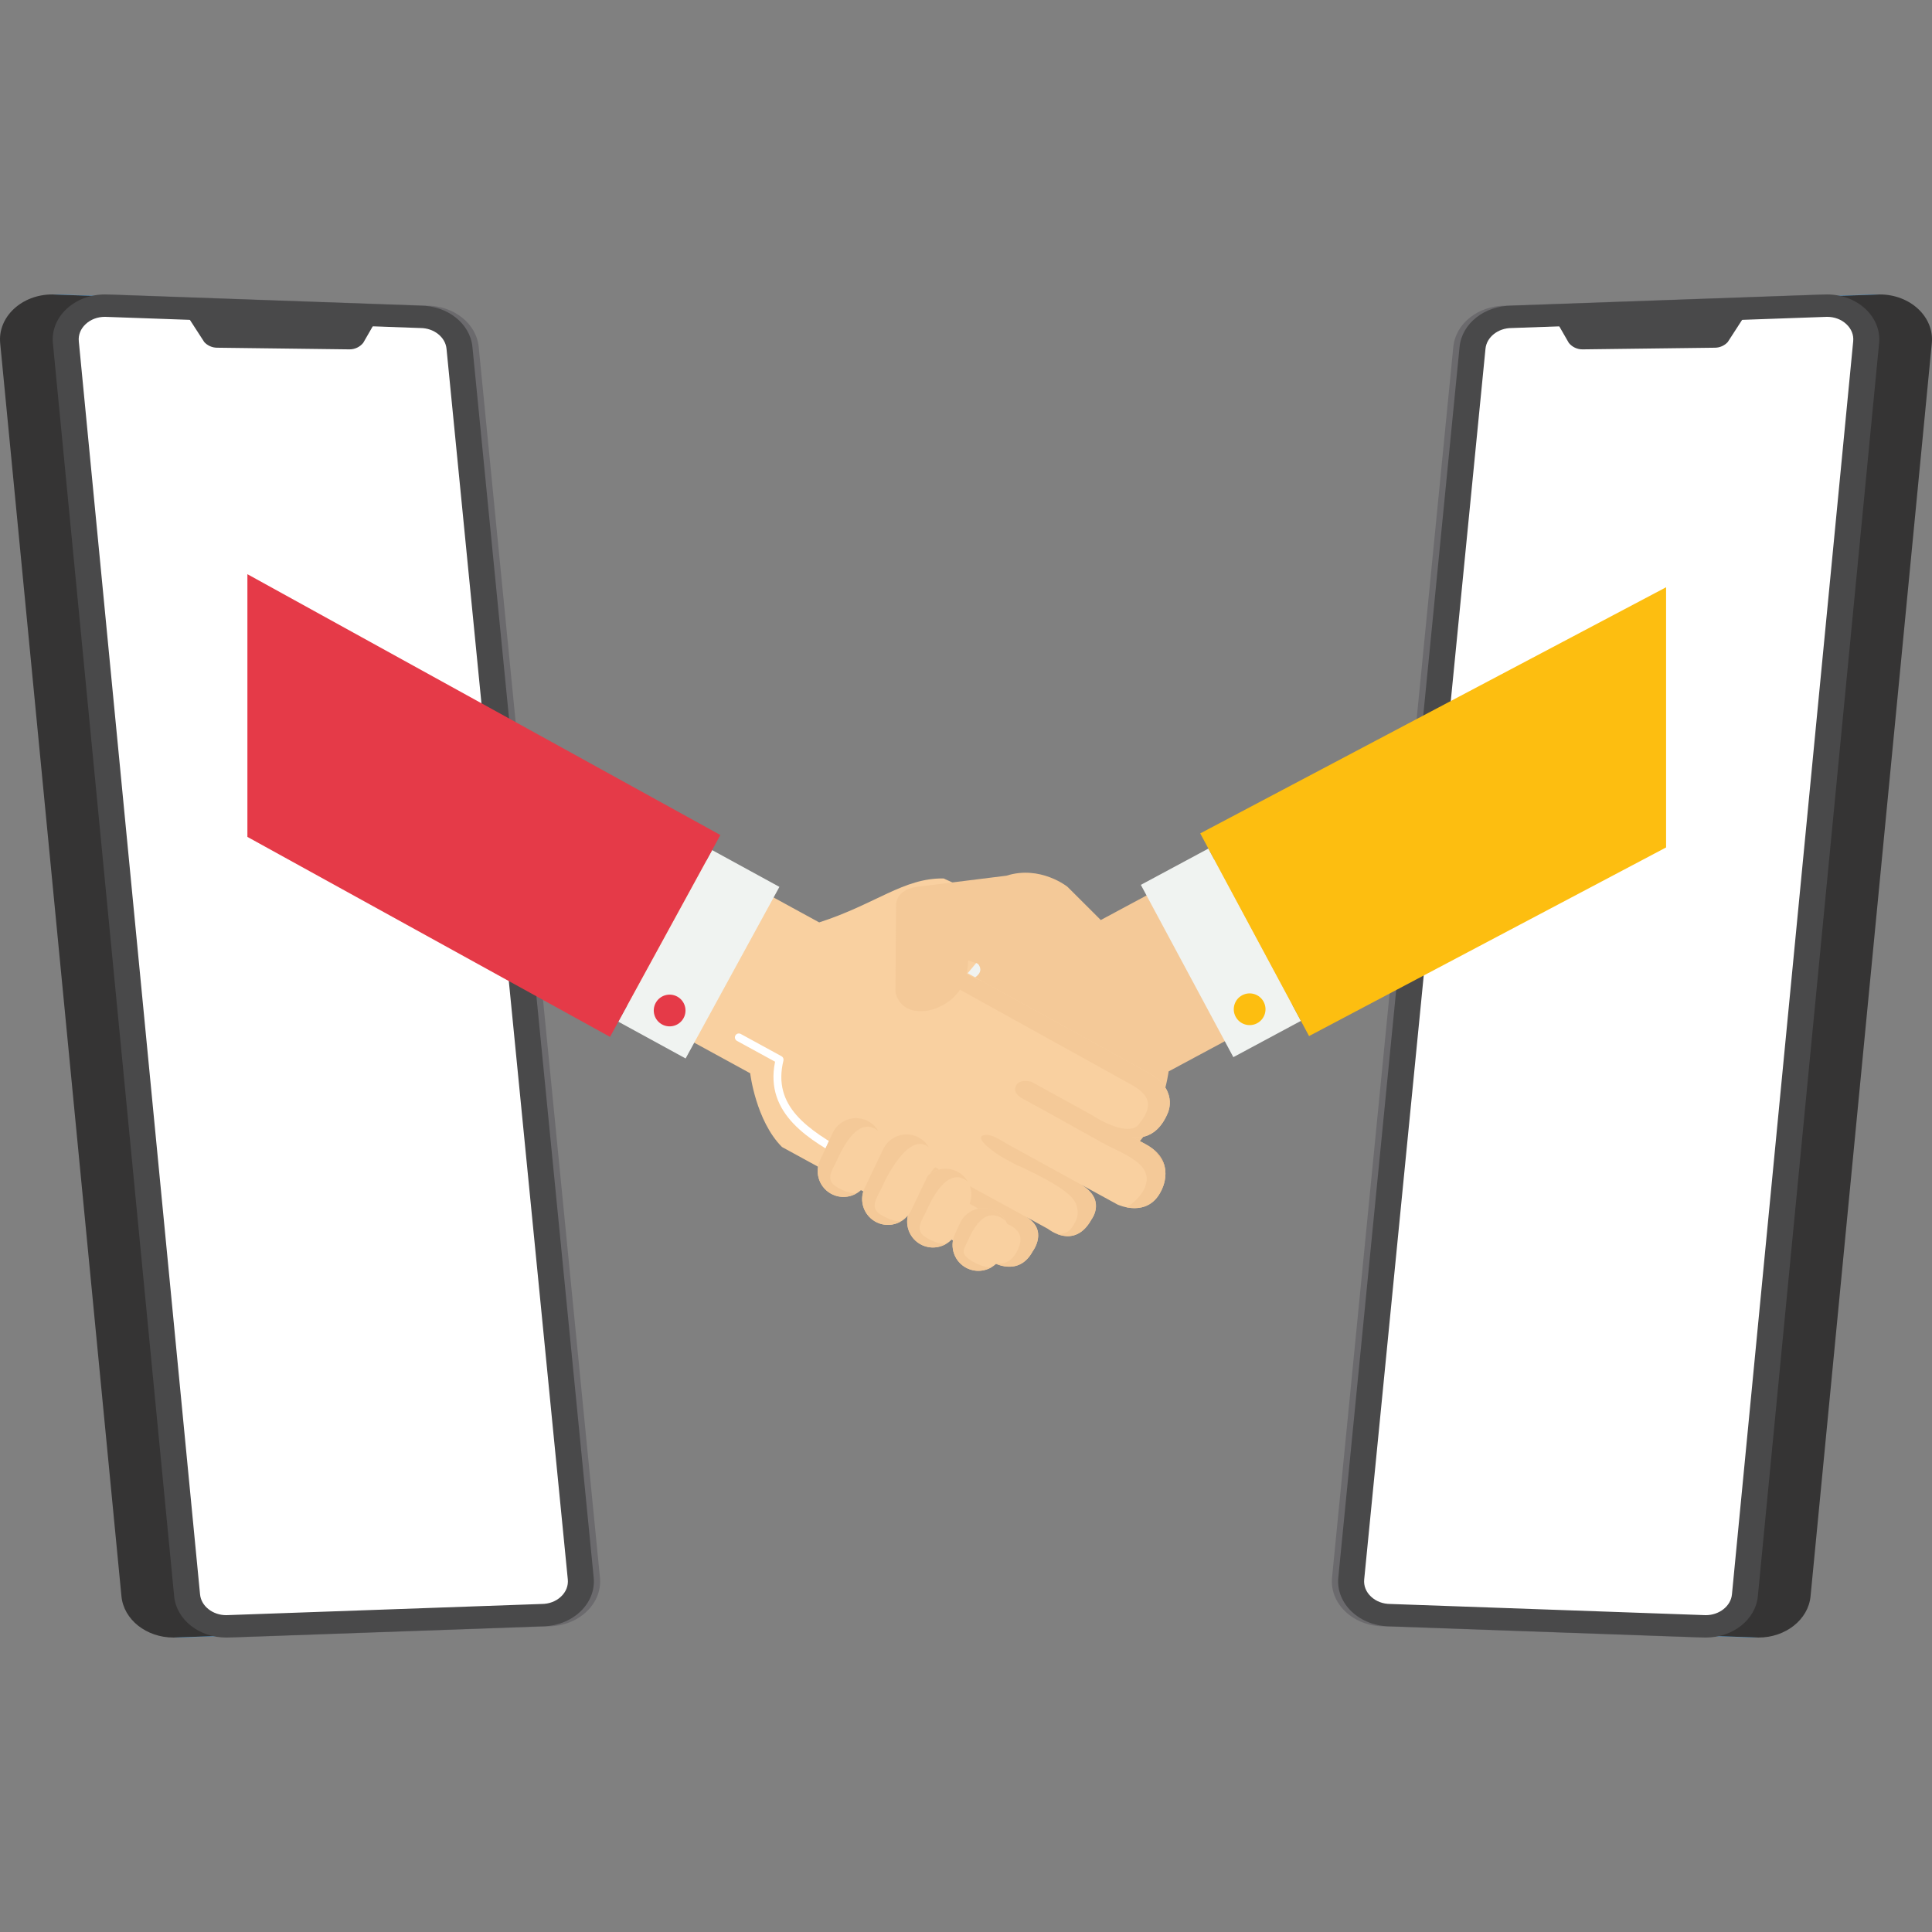 <?xml version="1.0" encoding="utf-8"?>
<svg xmlns="http://www.w3.org/2000/svg" enable-background="new 0 0 2950 2950" id="Layer_1" version="1.1" viewBox="0 0 2950 2950" x="0" y="0">
  <rect x="0" y="0" width="2950" height="2950" fill="#808080" stroke="none"/>
  <g>
    <g>
      <g>
        <g>
          <path d="M756.12,2483.31l-481.6,17.09c-41.49,0-76.06-27.39-79.5-62.99L9.85,524c-3.87-40.05,32.83-74.4,79.5-74.4&#xD;&#xA;					l481.59,17.09c41.49,0,76.05,27.39,79.5,62.99l185.17,1879.23C839.49,2448.96,802.79,2483.31,756.12,2483.31z" fill="#509dd6"/>
        </g>
        <g>
          <path d="M836.59,2483.31L355,2500.4c-41.49,0-76.05-27.39-79.5-62.99L90.33,524c-3.88-40.05,32.83-74.4,79.5-74.4&#xD;&#xA;					l481.6,17.09c41.49,0,76.05,27.39,79.5,62.99l185.17,1879.23C919.97,2448.96,883.27,2483.31,836.59,2483.31z" fill="#6b6a6d"/>
        </g>
        <g>
          <path d="M866.08,2437.96c-7.69,7.24-18.17,11.17-29.51,11.17l-481.59,17.09c-20.68,0-38.23-13.89-39.94-31.68&#xD;&#xA;					l-26.89-277.99L129.9,521.16c-0.97-9.74,2.74-19.03,10.42-26.21c7.69-7.24,18.18-11.17,29.51-11.17l481.6,17.09&#xD;&#xA;					c20.68,0,38.22,13.89,39.93,31.67l91.66,930.27l93.54,948.93C877.47,2421.49,873.78,2430.78,866.08,2437.96z" fill="#fff"/>
        </g>
        <g>
          <path d="M296.51,483.78l24.95,38.52c4.98,5.41,11.97,8.53,19.32,8.62l202.28,2.53c8.19,0.1,15.98-3.56,21.12-9.94&#xD;&#xA;					l22.86-39.73H296.51z" fill="#6aa4d8"/>
        </g>
      </g>
    </g>
    <g>
      <g>
        <g>
          <path d="M746.55,2483.31l-481.6,17.09c-41.49,0-76.06-27.39-79.5-62.99L0.28,524c-3.87-40.05,32.83-74.4,79.5-74.4&#xD;&#xA;					l481.59,17.09c41.49,0,76.05,27.39,79.5,62.99l185.17,1879.23C829.92,2448.96,793.22,2483.31,746.55,2483.31z" fill="#353434"/>
        </g>
        <g>
          <path d="M827.03,2483.31l-481.6,17.09c-41.49,0-76.05-27.39-79.5-62.99L80.76,524c-3.88-40.05,32.83-74.4,79.5-74.4&#xD;&#xA;					l481.6,17.09c41.49,0,76.05,27.39,79.5,62.99l185.17,1879.23C910.4,2448.96,873.7,2483.31,827.03,2483.31z" fill="#49494a"/>
        </g>
        <g>
          <path d="M856.51,2437.96c-7.69,7.24-18.17,11.17-29.51,11.17l-481.59,17.09c-20.68,0-38.23-13.89-39.94-31.68&#xD;&#xA;					l-26.89-277.99L120.33,521.16c-0.97-9.74,2.74-19.03,10.42-26.21c7.69-7.24,18.18-11.17,29.51-11.17l481.6,17.09&#xD;&#xA;					c20.68,0,38.22,13.89,39.93,31.67l91.66,930.27L867,2411.75C867.91,2421.49,864.21,2430.78,856.51,2437.96z" fill="#fff"/>
        </g>
        <g>
          <path d="M286.94,483.78l24.95,38.52c4.98,5.41,11.97,8.53,19.32,8.62l202.28,2.53c8.19,0.1,15.98-3.56,21.12-9.94&#xD;&#xA;					l22.86-39.73H286.94z" fill="#49494a"/>
        </g>
      </g>
    </g>
    <g>
      <g>
        <g>
          <path d="M2193.88,2483.31l481.6,17.09c41.49,0,76.06-27.39,79.5-62.99L2940.15,524c3.87-40.05-32.83-74.4-79.5-74.4&#xD;&#xA;					l-481.59,17.09c-41.49,0-76.05,27.39-79.5,62.99l-185.17,1879.23C2110.51,2448.96,2147.21,2483.31,2193.88,2483.31z" fill="#509dd6"/>
        </g>
        <g>
          <path d="M2113.41,2483.31l481.6,17.09c41.49,0,76.05-27.39,79.5-62.99L2859.67,524c3.88-40.05-32.83-74.4-79.5-74.4&#xD;&#xA;					l-481.6,17.09c-41.49,0-76.05,27.39-79.5,62.99l-185.17,1879.23C2030.03,2448.96,2066.73,2483.31,2113.41,2483.31z" fill="#6b6a6d"/>
        </g>
        <g>
          <path d="M2083.92,2437.96c7.69,7.24,18.17,11.17,29.51,11.17l481.59,17.09c20.68,0,38.23-13.89,39.94-31.68&#xD;&#xA;					l26.89-277.99L2820.1,521.16c0.97-9.74-2.74-19.03-10.42-26.21c-7.69-7.24-18.18-11.17-29.51-11.17l-481.6,17.09&#xD;&#xA;					c-20.68,0-38.22,13.89-39.93,31.67l-91.66,930.27l-93.54,948.93C2072.53,2421.49,2076.22,2430.78,2083.92,2437.96z" fill="#fff"/>
        </g>
        <g>
          <path d="M2653.49,483.78l-24.95,38.52c-4.98,5.41-11.97,8.53-19.32,8.62l-202.28,2.53&#xD;&#xA;					c-8.19,0.1-15.98-3.56-21.12-9.94l-22.86-39.73H2653.49z" fill="#6aa4d8"/>
        </g>
      </g>
    </g>
    <g>
      <g>
        <g>
          <path d="M2203.45,2483.31l481.6,17.09c41.49,0,76.06-27.39,79.5-62.99L2949.72,524c3.87-40.05-32.83-74.4-79.5-74.4&#xD;&#xA;					l-481.59,17.09c-41.49,0-76.05,27.39-79.5,62.99l-185.17,1879.23C2120.08,2448.96,2156.78,2483.31,2203.45,2483.31z" fill="#353434"/>
        </g>
        <g>
          <path d="M2122.97,2483.31l481.6,17.09c41.49,0,76.05-27.39,79.5-62.99L2869.24,524c3.88-40.05-32.83-74.4-79.5-74.4&#xD;&#xA;					l-481.6,17.09c-41.49,0-76.05,27.39-79.5,62.99l-185.17,1879.23C2039.6,2448.96,2076.3,2483.31,2122.97,2483.31z" fill="#49494a"/>
        </g>
        <g>
          <path d="M2093.49,2437.96c7.69,7.24,18.17,11.17,29.51,11.17l481.59,17.09c20.68,0,38.23-13.89,39.94-31.68&#xD;&#xA;					l26.89-277.99l158.25-1635.39c0.97-9.74-2.74-19.03-10.42-26.21c-7.69-7.24-18.18-11.17-29.51-11.17l-481.6,17.09&#xD;&#xA;					c-20.68,0-38.22,13.89-39.93,31.67l-91.66,930.27L2083,2411.75C2082.09,2421.49,2085.79,2430.78,2093.49,2437.96z" fill="#fff"/>
        </g>
        <g>
          <path d="M2663.06,483.78l-24.95,38.52c-4.98,5.41-11.97,8.53-19.32,8.62l-202.28,2.53&#xD;&#xA;					c-8.19,0.1-15.98-3.56-21.12-9.94l-22.85-39.73H2663.06z" fill="#49494a"/>
        </g>
      </g>
    </g>
    <g>
      <g>
        <g>
          <path d="M2002.87,1231.87l-322.06,172.94c-85.95-28.35-115.16-16.57-176.29-15.99&#xD;&#xA;					c-22.87,0.21-46.59-3.94-68.04-9.49v100.36h-5.37c13.5,1.72,22.34,1,22.34,1l-76.17,41.22&#xD;&#xA;					c82.34,95.4,172.31,184.93,249.06,284.62l108.7-58.36c40.21-39.83,49.35-112.2,49.35-112.2l338-181.5L2002.87,1231.87z" fill="#f4c998"/>
          <path d="M1496.66,1478.35c-2.69-11.98-15.88-11.55-18.5-11.88c-14.44-1.82-28.33-2.96-41.67-4.86v18.07h-5.37&#xD;&#xA;					c13.5,1.72,22.34,1,22.34,1l-76.17,41.22c6.24,7.23,12.54,14.42,18.84,21.58l57.2-31.13c11.49-7.03,24.9-11.61,35.57-19.82&#xD;&#xA;					C1492.87,1489.47,1498.08,1484.82,1496.66,1478.35z" fill="#f0f3f1"/>
        </g>
        <g>
          <polygon fill="#f0f3f1" points="1986.38 1558.8 1845.1 1295.72 1741.97 1351.11 1883.22 1614.19"/>
          <polygon fill="#fdbe10" points="2543.98 896.69 1832.66 1272.52 1998.83 1581.99 2543.98 1293.97"/>
          <g>
            <path d="M1919.56,1562.39c11.78-6.33,16.21-21.01,9.88-32.8c-6.34-11.8-21.01-16.21-32.81-9.89&#xD;&#xA;						c-11.78,6.34-16.21,21.02-9.88,32.8C1893.09,1564.29,1907.76,1568.72,1919.56,1562.39z" fill="#fdbe10"/>
          </g>
        </g>
      </g>
      <g>
        <g>
          <path d="M1477.58,1486l274.16,151.07c48.13,25.12,31.79,61.3,31.79,61.3c-19.12,47.53-54.87,37.51-54.87,37.51&#xD;&#xA;					l-153.87-84.11l175.02,95.68c47.75,26.14,23.65,69.89,23.65,69.89c-20.47,43.73-66.99,21.96-66.99,21.96l-198.83-108.7&#xD;&#xA;					l140.64,76.88c42.31,23.14,18.54,54.08,18.54,54.08c-26.19,47.92-66.56,14.88-66.56,14.88l-125.48-68.6l90.36,49.39&#xD;&#xA;					c37.05,20.25,11.51,53.69,11.51,53.69c-21.58,39.46-60.23,16.71-60.23,16.71l-322.44-176.28&#xD;&#xA;					c-39.94-40.12-48.51-112.56-48.51-112.56l-336.62-184.04l121.19-221.69l320.77,175.36c86.15-27.72,128.92-68.13,190.05-67.09&#xD;&#xA;					l114.05,52.06L1477.58,1486z" fill="#f9d0a0"/>
          <path d="M1783.54,1698.38c0,0,16.33-36.18-31.79-61.3l-251.04-138.33c-17.52-7.03-34.54-15.69-49.29-27.03&#xD;&#xA;					c-4.4,0.29-14.61,1.27-17.02,11.63c-1.48,6.45,3.68,11.14,7.64,14.24c10.61,8.28,23.97,12.97,35.41,20.08l251.41,139.3&#xD;&#xA;					c27.26,15.67,32.6,31.97,9.6,60.31c-13.9,17.13-55.71-3.93-71.41-14.8l-92.25-50.71c-10.29-2.31-22.21-2.27-24.73,10.11&#xD;&#xA;					c-1.79,8.7,10.83,15.33,10.83,15.33l39.88,21.8c27.46,15.33,54.91,30.73,82.44,45.95c17.92,9.92,40.98,18.36,56.35,32.28&#xD;&#xA;					c25.03,22.61,4.13,51.67-19.3,66.27c15.36,3.01,39.8,2.43,53.2-26.15c0,0,24.11-43.75-23.65-69.89l-21.16-11.57&#xD;&#xA;					C1728.67,1735.89,1764.41,1745.91,1783.54,1698.38z" fill="#f4c998"/>
          <path d="M1556.81,1901.19c-12.86,38.51-40.38,26.45-40.38,26.45s38.66,22.75,60.23-16.71&#xD;&#xA;					c0,0,25.53-33.44-11.51-53.69c0,0-135.82-74.26-136.78-74.78c-1.45-0.78-7.89,8.42-8.24,9.98c-0.92,4.19,1.18,7.2,3.82,10.27&#xD;&#xA;					c7.34,8.55,18.97,13.46,28.53,19c41.73,24.25,42.72,24.93,85.49,47.3C1537.96,1869.01,1564.64,1877.74,1556.81,1901.19z" fill="#f4c998"/>
          <path d="M1648.29,1807.49c6.67,3.66,11.56,7.52,15.3,11.41c0.37,0.6,0.83,1.16,1.16,1.77&#xD;&#xA;					c0.48,0.87,1.12,1.33,1.81,1.61c15.23,19.67,0.26,39.29,0.26,39.29c-16.21,29.66-37.84,28.29-51.97,22.96&#xD;&#xA;					c8.8-0.09,17.37-2.86,22.41-10.9c7.81-12.4,10.45-19.29,6.41-33.38c-4.26-14.68-26.35-30.76-81.97-57.31&#xD;&#xA;					c-28.97-13.84,37.17,20.93-30.69-15.44c-4.24-2.27-49.91-31.76-26.68-34.48c11.03-1.31,24.3,8.66,33.55,13.71L1648.29,1807.49z" fill="#f4c998"/>
          <path d="M1760.67,1754.78c1.94,1.92,3.88,3.84,5.65,5.91c4.5,5.26,8.62,12.05,11.68,19.5&#xD;&#xA;					C1775.8,1771.64,1770.61,1762.76,1760.67,1754.78z" fill="#ecb887"/>
          <g>
            <path d="M1122.88,1581.15c1.59-2.92,5.26-3.99,8.19-2.39l62.18,33.99c2.41,1.31,3.61,4.07,2.97,6.72&#xD;&#xA;						c-16.98,69.42,35.98,105.16,101.61,141.51c2.9,1.61,3.96,5.26,2.37,8.18l-0.01,0.02c-1.63,2.92-5.31,3.97-8.21,2.36&#xD;&#xA;						c-53.04-29.39-125.32-69.43-108.49-150.39l-58.19-31.8C1122.37,1587.74,1121.28,1584.07,1122.88,1581.15z" fill="#fff"/>
          </g>
        </g>
        <g>
          <rect fill="#f0f3f1" height="117.1" transform="rotate(-61.336 1067.007 1457.107)" width="298.6" x="917.76" y="1398.64"/>
          <polygon fill="#e53a48" points="377.76 876.73 377.76 1277.87 931.45 1583.21 1099.94 1275"/>
          <g>
            <path d="M1010.85,1564.2c-11.73-6.41-16.04-21.13-9.64-32.87c6.42-11.75,21.14-16.06,32.88-9.64&#xD;&#xA;						c11.73,6.42,16.05,21.14,9.65,32.89C1037.31,1566.31,1022.6,1570.62,1010.85,1564.2z" fill="#e53a48"/>
          </g>
        </g>
      </g>
      <g>
        <path d="M1323.82,1804.69c-9.13,19.78-32.57,28.43-52.36,19.3l0,0c-19.78-9.13-28.42-32.56-19.29-52.35l19.09-41.37&#xD;&#xA;				c9.1-19.78,32.56-28.42,52.33-19.29l0,0c19.79,9.12,28.42,32.56,19.31,52.34L1323.82,1804.69z" fill="#f9d0a0"/>
        <path d="M1275.81,1811.25c-16.72-10.88-3.42-26.93,2.34-39.98c10.96-24.87,34.84-67.33,62.93-44.37&#xD;&#xA;				c-3.95-6.74-9.87-12.41-17.49-15.91c-19.77-9.13-43.23-0.49-52.33,19.29l-19.09,41.37c-9.13,19.79-0.49,43.22,19.29,52.35&#xD;&#xA;				c11.97,5.51,25.22,4.45,35.88-1.57C1296.35,1822.04,1285.02,1817.26,1275.81,1811.25z" fill="#f4c998"/>
      </g>
      <g>
        <path d="M1460.41,1881.91c-9.11,19.78-32.56,28.43-52.35,19.31l0,0c-19.77-9.12-28.41-32.57-19.3-52.34l19.09-41.37&#xD;&#xA;				c9.12-19.79,32.56-28.42,52.35-19.3l0,0c19.77,9.13,28.42,32.56,19.3,52.35L1460.41,1881.91z" fill="#f9d0a0"/>
        <path d="M1412.4,1888.48c-16.71-10.9-3.42-26.93,2.36-39.99c10.96-24.86,34.84-67.33,62.9-44.36&#xD;&#xA;				c-3.92-6.74-9.84-12.41-17.46-15.92c-19.79-9.12-43.23-0.48-52.35,19.3l-19.09,41.37c-9.11,19.78-0.47,43.22,19.3,52.34&#xD;&#xA;				c11.96,5.51,25.23,4.44,35.9-1.57C1432.96,1899.26,1421.64,1894.49,1412.4,1888.48z" fill="#f4c998"/>
      </g>
      <g>
        <path d="M1529.75,1917.56c-9.13,19.78-32.56,28.42-52.36,19.3l0,0c-19.78-9.12-28.42-32.57-19.29-52.34l7.72-16.89&#xD;&#xA;				c9.12-19.79,32.56-28.42,52.34-19.31l0,0c19.79,9.12,28.43,32.56,19.3,52.34L1529.75,1917.56z" fill="#f9d0a0"/>
        <path d="M1481.73,1924.13c-16.71-10.89-9.31-17.43-3.54-30.48c10.97-24.87,29.37-52.36,57.45-29.39&#xD;&#xA;				c-3.93-6.74-9.85-12.41-17.47-15.92c-19.79-9.11-43.23-0.48-52.34,19.31l-7.72,16.89c-9.13,19.78-0.48,43.22,19.29,52.34&#xD;&#xA;				c11.96,5.52,25.22,4.45,35.89-1.57C1502.28,1934.91,1490.97,1930.14,1481.73,1924.13z" fill="#f4c998"/>
      </g>
      <g>
        <path d="M1391.68,1847.42c-9.12,19.78-32.55,28.42-52.34,19.3l0,0c-19.78-9.13-28.42-32.56-19.3-52.35l28.32-59.25&#xD;&#xA;				c9.12-19.78,32.57-28.42,52.35-19.3l0,0c19.78,9.13,28.42,32.56,19.3,52.35L1391.68,1847.42z" fill="#f9d0a0"/>
        <path d="M1343.67,1853.98c-16.7-10.88-3.42-26.93,2.36-39.99c10.97-24.86,44.09-85.21,72.17-62.25&#xD;&#xA;				c-3.96-6.74-9.86-12.41-17.48-15.92c-19.79-9.12-43.23-0.48-52.35,19.3l-28.32,59.25c-9.13,19.79-0.48,43.22,19.3,52.35&#xD;&#xA;				c11.97,5.51,25.22,4.45,35.89-1.56C1364.23,1864.77,1352.9,1859.99,1343.67,1853.98z" fill="#f4c998"/>
      </g>
      <path d="M1680.81,1404.81l-50.82-50.73c0,0-41.43-33.41-93.3-16.96l-135.52,16.87c0,0-32.28,2.38-32.97,28.13&#xD;&#xA;			l-0.89,132.62c0,0,4.42,34.21,47.87,28.66c0,0,62.49-8.46,62.98-76.93c0,0,62.17,24.57,82.71-4.86L1680.81,1404.81z" fill="#f4c998"/>
    </g>
  </g>
</svg>